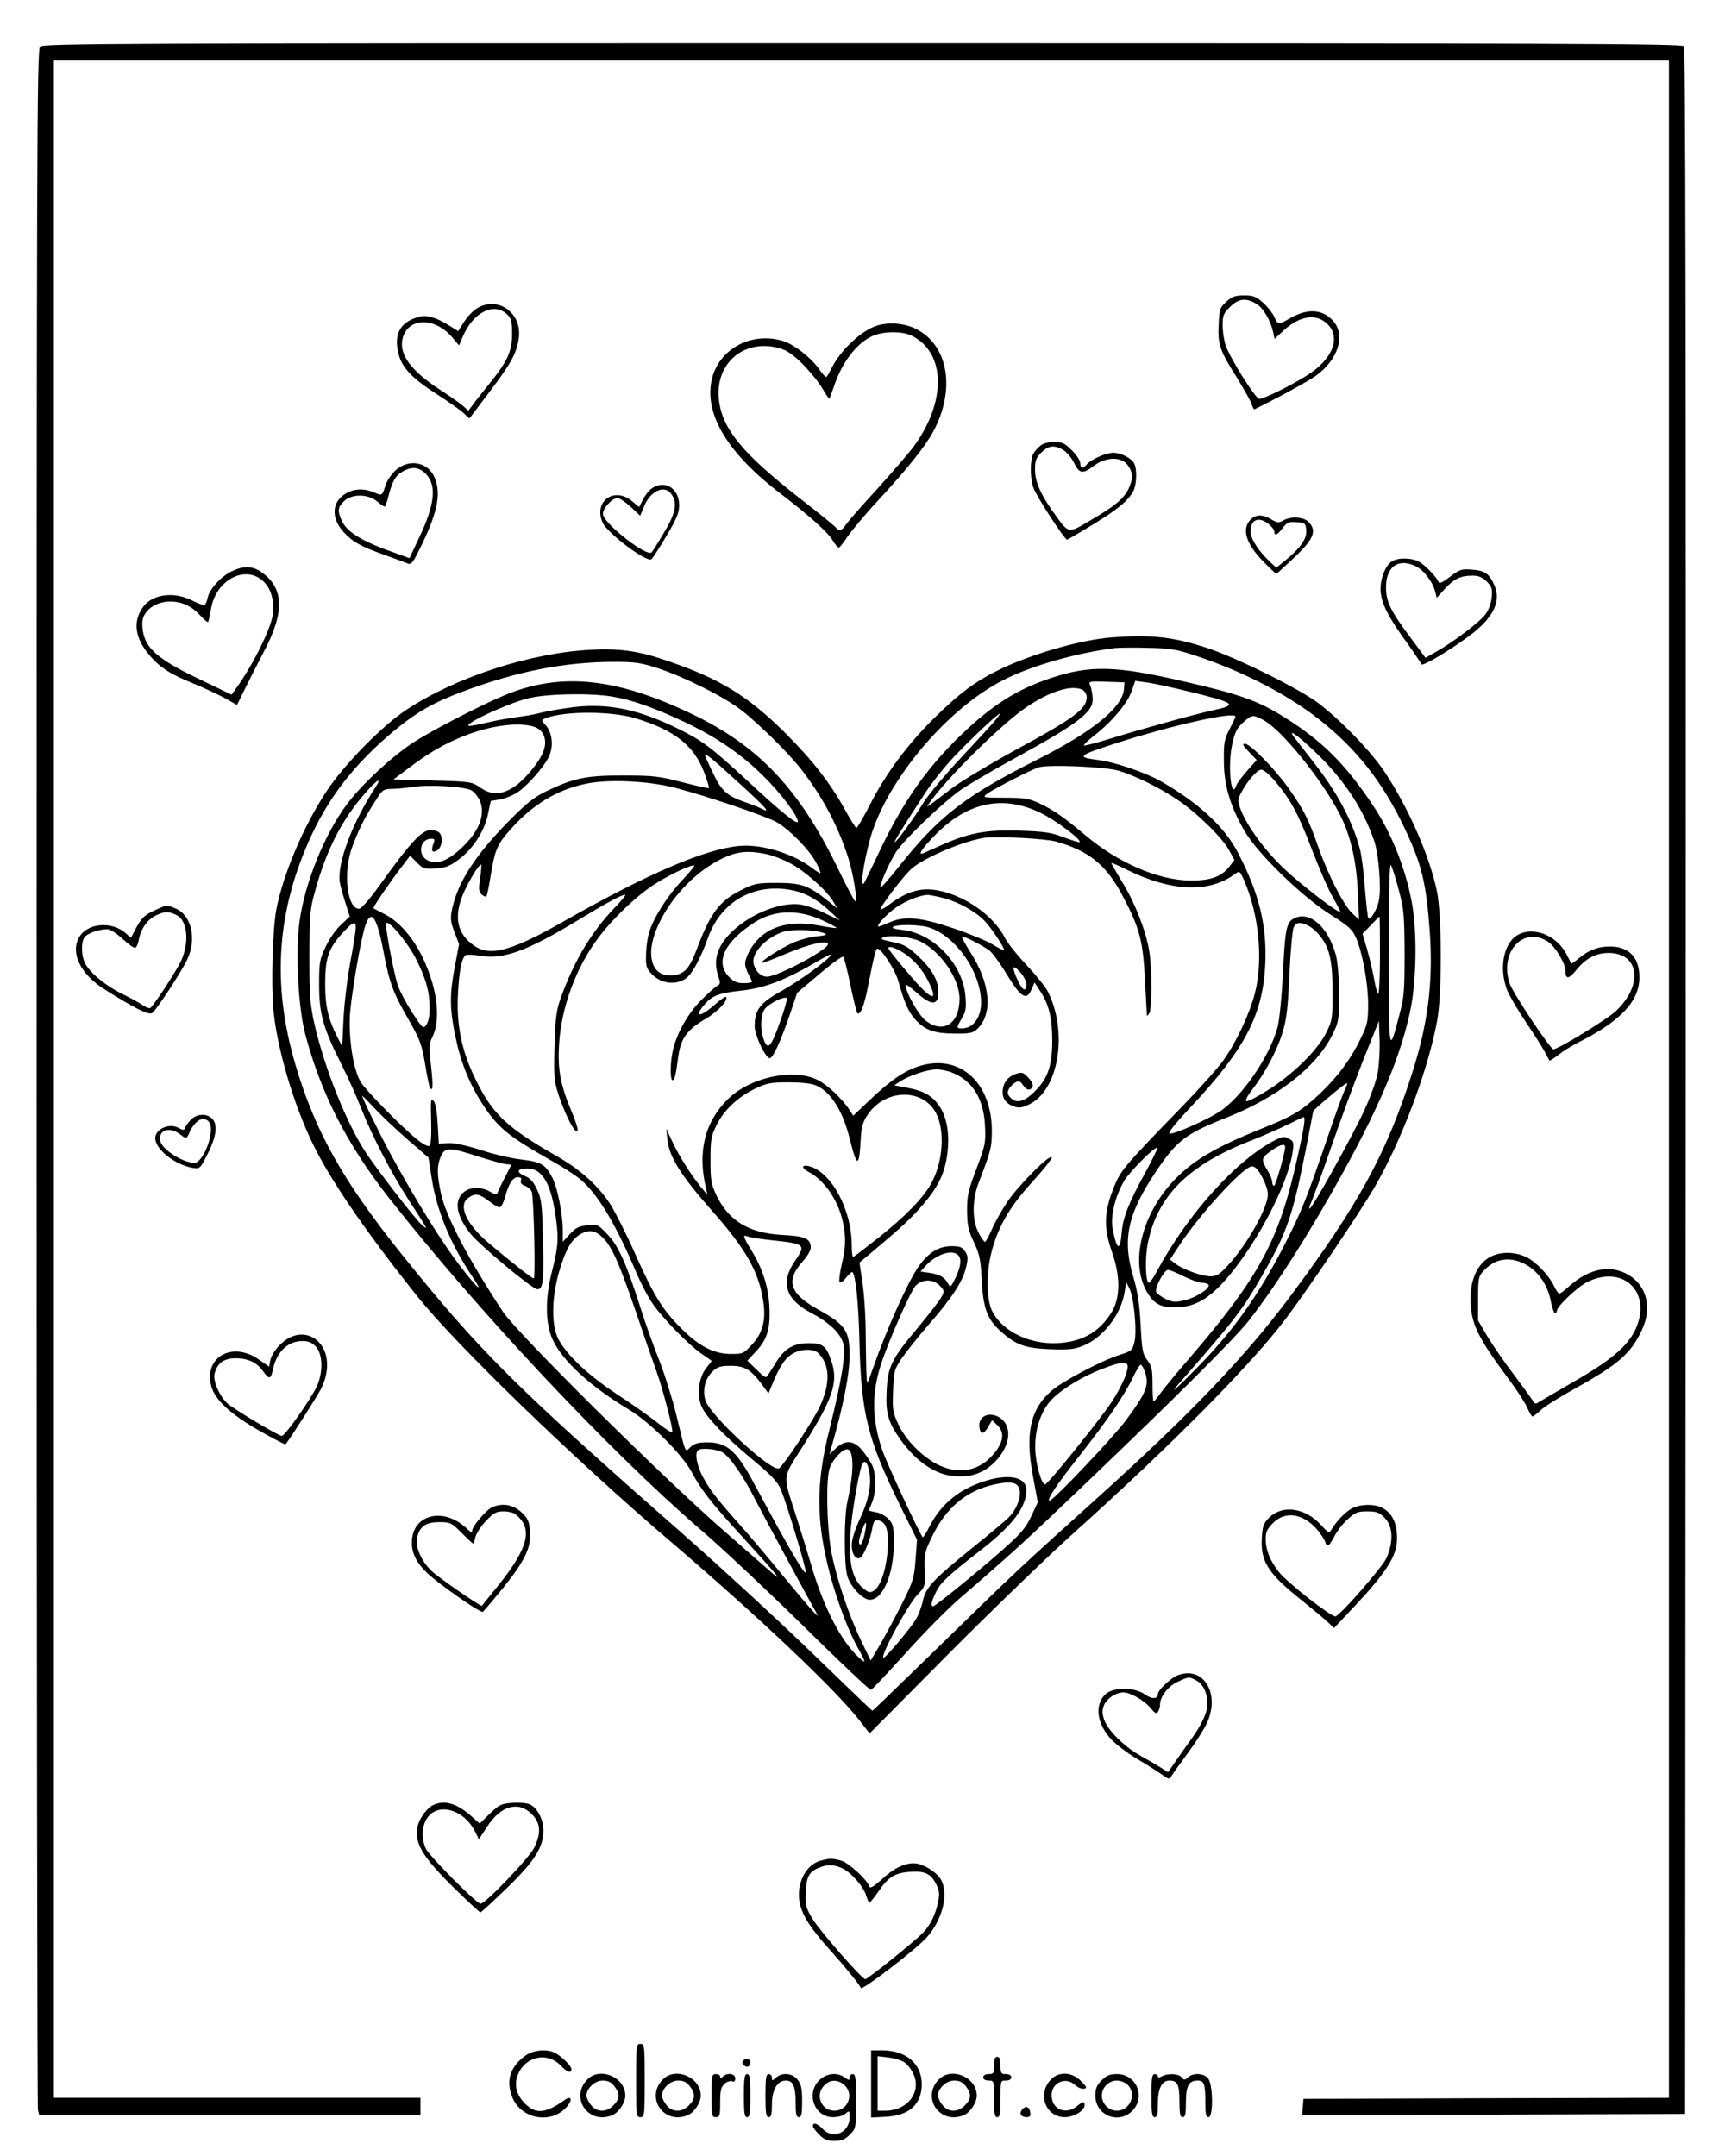 <?xml version="1.0" standalone="no"?>
<!DOCTYPE svg PUBLIC "-//W3C//DTD SVG 20010904//EN"
 "http://www.w3.org/TR/2001/REC-SVG-20010904/DTD/svg10.dtd">
<svg version="1.0" xmlns="http://www.w3.org/2000/svg"
 width="800pt" height="1000pt" viewBox="0 0 800 1000"
 preserveAspectRatio="xMidYMid meet">

<g transform="translate(0,1000) scale(0.1,-0.1)"
fill="#000000" stroke="none">
<path d="M186 9784 c-15 -14 -16 -462 -16 -4782 0 -2622 3 -4777 6 -4789 l6
-23 884 0 884 0 0 40 0 40 -850 0 -850 0 0 4725 0 4725 3745 0 3745 0 0 -4725
0 -4725 -847 -2 -848 -3 -3 -38 -3 -37 888 2 888 3 3 4789 c1 3532 -1 4792 -9
4802 -10 12 -628 14 -3810 14 -3439 0 -3799 -1 -3813 -16z"/>
<path d="M5688 8601 c-30 -27 -33 -34 -36 -104 -5 -95 4 -121 84 -248 35 -57
67 -114 70 -127 4 -13 9 -22 13 -20 106 52 247 129 285 156 101 74 137 184 81
251 -49 57 -119 63 -202 15 -53 -31 -58 -30 -73 6 -7 16 -30 46 -51 65 -34 30
-46 35 -89 35 -41 0 -56 -5 -82 -29z m140 -11 c32 -20 65 -77 77 -133 l6 -29
43 40 c72 66 147 79 198 33 70 -62 31 -166 -90 -242 -76 -48 -200 -109 -222
-109 -17 0 -133 185 -155 246 -8 22 -14 63 -15 93 0 47 4 57 34 87 40 40 75
44 124 14z"/>
<path d="M2212 8570 c-18 -11 -45 -39 -60 -63 l-27 -43 -45 28 c-57 36 -103
49 -139 38 -89 -25 -118 -84 -90 -181 18 -59 65 -107 174 -177 55 -35 112 -75
126 -89 l26 -24 93 123 c100 132 127 181 136 250 16 117 -97 197 -194 138z
m143 -31 c16 -16 20 -33 20 -87 0 -81 -21 -127 -104 -230 -31 -38 -66 -82 -77
-98 l-22 -29 -23 21 c-13 12 -63 47 -111 78 -133 87 -188 163 -171 235 23 98
147 102 228 9 l34 -40 16 38 c49 117 148 166 210 103z"/>
<path d="M4068 8490 c-71 -21 -171 -115 -211 -197 -12 -24 -23 -43 -26 -42 -4
0 -20 19 -36 42 -38 52 -115 111 -165 126 -149 44 -300 -40 -330 -184 -33
-160 77 -340 323 -527 128 -98 218 -178 239 -215 11 -18 23 -33 28 -33 4 0 23
24 42 53 20 28 81 102 137 162 136 147 223 255 260 325 104 195 69 400 -82
475 -53 26 -123 32 -179 15z m158 -46 c162 -77 165 -311 7 -521 -21 -28 -95
-113 -163 -189 -69 -75 -134 -149 -145 -165 -22 -32 -33 -35 -49 -15 -6 7 -83
70 -171 138 -258 202 -352 315 -370 446 -23 166 103 286 264 251 41 -9 64 -22
112 -66 32 -31 76 -82 96 -114 20 -33 37 -59 39 -59 1 0 10 24 20 53 37 114
105 204 179 238 50 23 136 24 181 3z"/>
<path d="M4824 7932 c-12 -9 -27 -27 -33 -39 -14 -28 -14 -111 1 -154 13 -39
147 -245 157 -242 4 1 56 31 116 68 116 70 167 112 191 157 16 32 18 101 4
129 -14 25 -62 49 -97 49 -34 0 -103 -31 -122 -53 -18 -23 -31 -21 -31 4 0 12
-17 39 -39 60 -33 34 -45 39 -82 39 -27 0 -53 -7 -65 -18z m107 -19 c16 -10
39 -37 50 -60 25 -51 40 -53 93 -13 54 41 125 43 155 4 25 -32 27 -64 6 -109
-23 -48 -63 -81 -172 -145 -113 -67 -104 -69 -179 36 -59 83 -84 140 -84 197
0 40 5 53 29 78 34 33 60 36 102 12z"/>
<path d="M1836 7820 c-19 -17 -40 -48 -47 -68 -17 -53 -16 -52 -54 -36 -48 20
-94 18 -133 -6 -63 -38 -67 -111 -11 -175 42 -47 80 -69 190 -108 52 -19 102
-37 111 -41 14 -6 24 6 51 61 85 170 105 261 73 337 -30 73 -118 90 -180 36z
m137 -16 c54 -54 45 -144 -33 -306 l-41 -87 -52 19 c-163 56 -235 99 -261 153
-22 47 -20 64 9 92 35 35 111 35 153 0 17 -14 32 -25 36 -25 3 0 10 19 16 43
19 74 33 99 64 118 43 26 78 24 109 -7z"/>
<path d="M3022 7734 c-12 -8 -30 -31 -40 -51 l-18 -35 -32 27 c-84 71 -183 -2
-136 -101 23 -49 202 -183 225 -168 5 3 36 51 69 107 48 80 60 110 60 143 0
79 -67 121 -128 78z m92 -26 c29 -41 20 -88 -35 -179 -27 -46 -53 -87 -57 -91
-22 -22 -213 126 -225 174 -7 24 41 78 67 78 9 0 36 -18 61 -41 l44 -41 17 41
c29 74 96 105 128 59z"/>
<path d="M5800 7590 c-46 -46 -19 -121 78 -214 l41 -39 63 58 c110 101 128
140 88 183 -24 25 -81 29 -119 8 -21 -12 -28 -11 -55 5 -40 24 -71 24 -96 -1z
m84 -21 c14 -11 26 -27 26 -35 0 -22 14 -16 39 17 20 26 27 30 64 27 39 -3 42
-5 45 -36 4 -39 -25 -82 -93 -138 l-46 -37 -31 29 c-53 50 -88 105 -88 139 0
56 37 71 84 34z"/>
<path d="M6453 7395 c-33 -23 -57 -96 -49 -149 9 -57 38 -113 120 -226 35 -49
66 -95 68 -101 4 -13 155 78 242 147 94 75 128 149 97 218 -24 55 -43 69 -104
74 -49 4 -57 1 -102 -33 -32 -25 -50 -34 -53 -25 -8 22 -64 81 -93 96 -36 18
-99 18 -126 -1z m112 -21 c37 -17 80 -73 91 -118 l7 -29 38 42 c43 47 73 61
128 61 28 0 45 -7 66 -27 23 -24 27 -34 23 -74 -3 -29 -14 -59 -31 -81 -28
-36 -151 -129 -230 -173 l-46 -26 -69 93 c-91 121 -114 167 -114 232 -1 97 56
139 137 100z"/>
<path d="M1072 7349 c-49 -25 -101 -82 -109 -122 -3 -15 -9 -30 -14 -33 -5 -2
-31 7 -58 21 -85 43 -186 29 -228 -31 -46 -64 -38 -138 22 -213 50 -63 100
-96 211 -141 54 -22 121 -54 151 -70 l52 -30 36 73 c19 39 59 117 88 173 99
186 95 298 -13 372 -41 28 -83 28 -138 1z m150 -46 c36 -34 51 -91 43 -154 -9
-67 -95 -239 -171 -343 l-20 -28 -156 75 c-204 98 -258 151 -258 257 0 55 59
100 130 100 54 0 100 -22 141 -67 18 -20 34 -32 35 -27 2 5 8 35 14 67 26 131
161 198 242 120z"/>
<path d="M5150 7043 c-140 -11 -371 -78 -515 -149 -113 -55 -185 -109 -304
-226 -123 -122 -224 -258 -294 -396 -32 -62 -61 -112 -65 -112 -4 0 -27 37
-52 82 -69 126 -152 232 -279 359 -175 174 -307 254 -561 339 -120 41 -215 54
-343 46 -281 -15 -623 -127 -852 -278 -112 -74 -285 -250 -368 -374 -109 -164
-205 -391 -236 -555 -17 -95 -24 -346 -13 -464 18 -181 93 -436 183 -621 81
-167 238 -396 478 -699 179 -226 727 -757 1181 -1145 405 -346 762 -684 874
-827 l49 -63 366 369 c201 202 463 455 581 561 451 405 827 785 985 996 110
147 335 480 409 606 126 216 251 549 292 779 22 126 21 486 -2 595 -33 161
-131 386 -242 553 -62 94 -202 239 -307 319 -88 67 -377 210 -515 256 -157 52
-262 64 -450 49z m400 -86 c213 -71 417 -176 563 -290 177 -138 300 -295 402
-510 79 -168 100 -253 116 -482 16 -233 -9 -430 -86 -665 -117 -364 -247 -601
-559 -1020 -212 -284 -464 -548 -906 -946 -358 -323 -360 -324 -713 -669 -175
-170 -319 -310 -321 -310 -2 0 -131 124 -287 275 -156 151 -428 401 -604 556
-769 676 -929 835 -1290 1284 -273 340 -403 571 -494 879 -112 377 -88 720 75
1070 86 183 204 333 380 480 106 88 184 133 324 185 251 93 471 136 698 136
100 0 125 -4 205 -30 125 -42 301 -130 380 -190 83 -63 228 -206 288 -285 97
-126 168 -262 213 -404 24 -76 44 -201 32 -201 -4 0 -41 71 -83 158 -177 363
-364 560 -667 707 -356 172 -616 199 -877 90 -120 -51 -344 -167 -427 -222
-99 -66 -234 -191 -302 -282 -105 -140 -196 -365 -221 -546 -19 -143 -6 -396
26 -519 72 -275 194 -514 388 -761 414 -527 1024 -1176 1444 -1538 94 -80 308
-281 477 -447 168 -166 310 -300 315 -298 6 1 78 79 162 171 83 93 197 208
252 255 234 202 297 259 592 541 413 395 680 661 747 746 132 169 305 443 466
741 155 288 242 502 283 699 29 140 32 373 5 508 -30 156 -95 317 -179 442
-127 191 -237 300 -410 408 -120 76 -207 107 -465 166 -319 74 -437 77 -621
15 -156 -52 -271 -125 -415 -264 -160 -153 -274 -318 -382 -549 -35 -73 -65
-136 -68 -139 -21 -20 9 152 42 248 91 262 356 568 602 694 129 67 338 127
520 150 19 2 89 3 155 1 107 -2 133 -7 225 -38z m-337 -151 c-6 -87 -145 -200
-408 -332 -331 -167 -451 -260 -639 -497 -43 -54 -80 -96 -83 -94 -7 8 44 123
75 169 39 57 213 224 293 281 35 25 151 93 257 151 306 168 368 217 359 285
-2 20 -7 44 -12 54 -7 16 -1 18 76 15 l84 -3 -2 -29z m295 -12 c225 -55 236
-63 115 -89 -87 -19 -336 -88 -487 -135 -55 -17 -104 -29 -108 -28 -5 2 14 20
41 42 82 62 158 151 178 207 l18 51 50 -7 c28 -3 114 -22 193 -41z m-487 6
c10 -6 19 -21 19 -33 0 -55 -56 -97 -340 -251 -118 -65 -248 -143 -288 -174
-41 -31 -83 -64 -95 -72 -21 -15 -21 -15 -5 8 78 112 333 364 448 442 109 74
212 106 261 80z m-2181 -31 c88 -14 192 -51 329 -115 153 -72 268 -151 372
-254 80 -79 159 -184 159 -210 0 -19 -76 42 -233 188 -171 158 -209 186 -320
241 -183 90 -321 119 -481 102 -55 -7 -122 -18 -150 -25 -28 -8 -78 -17 -111
-21 -33 -4 -98 -15 -144 -26 -46 -11 -86 -18 -88 -15 -13 13 174 100 272 126
81 22 289 27 395 9z m109 -101 c179 -55 267 -124 315 -246 15 -40 26 -75 24
-77 -2 -3 -58 10 -124 27 -107 28 -134 31 -269 31 -171 1 -232 -11 -355 -70
-60 -28 -94 -55 -171 -132 -161 -162 -245 -290 -272 -416 -9 -46 -8 -59 11
-109 l21 -55 -19 -101 c-25 -128 -25 -197 1 -323 25 -123 65 -223 128 -320 72
-110 119 -147 321 -262 47 -26 104 -63 128 -82 82 -67 167 -208 264 -438 19
-44 50 -105 71 -136 45 -68 168 -195 232 -239 l46 -32 -27 -35 c-32 -42 -42
-113 -24 -167 16 -49 100 -139 238 -254 89 -74 118 -104 133 -140 27 -63 120
-373 116 -385 -5 -15 -82 118 -237 407 -84 158 -128 196 -221 196 -40 0 -58
-5 -76 -21 -27 -26 -21 -39 -66 147 -19 77 -55 192 -80 255 -25 63 -62 166
-82 229 -70 220 -106 300 -157 354 -46 48 -48 49 -95 43 -38 -4 -54 -12 -80
-41 l-33 -36 0 54 c0 73 -24 196 -48 243 -32 62 -52 74 -144 85 -46 5 -132 25
-191 45 -71 22 -123 33 -150 31 l-42 -3 -5 92 c-3 53 -10 97 -18 105 -15 15
-15 13 -12 -108 1 -60 -2 -94 -9 -99 -7 -4 -33 10 -59 32 -69 56 -228 218
-257 261 -35 53 -59 201 -52 317 7 95 51 355 72 414 27 78 54 37 85 -130 27
-141 43 -183 117 -312 52 -91 59 -112 75 -205 9 -58 20 -107 23 -110 13 -14
14 12 4 105 -10 86 -9 103 5 130 42 82 25 228 -43 370 -46 96 -111 170 -179
204 -26 13 -49 25 -50 26 -5 2 71 114 126 186 l44 58 31 -31 c29 -30 35 -32
88 -28 48 3 66 11 111 45 64 49 117 132 132 211 l12 57 43 7 c25 4 62 20 84
35 45 31 117 113 141 160 26 52 18 119 -19 156 -15 16 -15 18 9 27 88 33 305
32 415 -2z m1660 -17 c-19 -22 -91 -100 -160 -174 -69 -74 -143 -163 -165
-198 -44 -73 -134 -196 -134 -184 0 8 38 70 146 235 24 36 73 99 111 141 68
75 219 219 230 219 3 0 -10 -18 -28 -39z m1121 25 c0 -2 -12 -28 -27 -57 -25
-48 -28 -63 -27 -149 0 -112 30 -211 96 -325 60 -103 263 -301 395 -385 89
-56 105 -71 122 -110 30 -70 55 -206 56 -305 0 -81 -3 -97 -33 -159 -45 -95
-107 -179 -190 -258 -86 -81 -128 -106 -274 -164 -201 -81 -304 -140 -389
-224 -155 -153 -218 -376 -147 -519 34 -66 66 -86 141 -85 99 1 174 51 275
182 134 174 250 410 268 545 5 38 3 44 -19 56 -21 11 -29 10 -63 -7 -179 -91
-405 -342 -549 -609 -15 -29 -32 -53 -36 -53 -17 0 -20 117 -5 187 45 217 188
359 471 470 61 24 139 58 175 76 36 17 68 33 73 35 14 7 7 -42 -29 -200 -83
-372 -174 -541 -499 -919 -59 -68 -119 -141 -133 -161 -15 -21 -29 -38 -32
-38 -3 0 -5 36 -5 79 0 68 -3 84 -24 112 -22 29 -25 47 -31 163 -5 98 -14 154
-33 220 -54 178 -28 296 106 495 94 140 137 173 322 246 239 94 418 234 494
385 30 61 31 68 31 189 0 76 -6 147 -14 179 -36 134 -124 211 -197 171 -33
-17 -40 -54 -49 -254 -6 -109 -16 -215 -25 -249 -36 -136 -167 -327 -272 -394
-63 -40 -209 -104 -229 -100 -9 2 26 47 99 124 251 268 334 428 345 662 8 179
-28 326 -125 514 -63 123 -186 236 -364 337 -72 40 -212 87 -286 96 -104 13
-96 20 87 79 259 83 550 148 550 122z m128 -15 c85 -44 274 -278 357 -441 49
-96 76 -215 82 -355 l6 -130 -32 29 c-40 39 -112 178 -157 307 -44 126 -67
172 -135 269 -64 91 -180 210 -205 210 -14 0 -10 -8 18 -37 l36 -38 -44 -50
c-24 -27 -47 -58 -50 -67 -24 -75 -41 88 -20 187 12 57 21 76 50 103 42 38 45
38 94 13z m-3373 -35 c39 -17 54 -62 35 -111 -19 -51 -89 -135 -138 -166 -59
-37 -103 -38 -156 -1 -38 26 -43 27 -220 32 l-181 5 75 56 c88 67 163 110 251
145 128 51 267 68 334 40z m3641 -140 c119 -120 200 -247 248 -389 19 -58 32
-206 22 -268 -7 -43 -39 -99 -50 -88 -3 3 -10 66 -16 140 -5 74 -16 157 -24
184 -36 133 -106 262 -218 405 -40 51 -80 102 -88 113 -34 47 37 -8 126 -97z
m-2702 -115 c129 -117 156 -148 106 -121 -12 6 -46 20 -76 30 -83 29 -109 52
-148 136 -20 41 -36 77 -36 80 0 13 26 -8 154 -125z m1765 54 c76 -23 184 -76
268 -132 90 -59 213 -179 244 -238 l24 -44 -21 -27 c-37 -50 -89 -69 -184 -68
-147 1 -334 82 -484 208 -101 85 -151 120 -218 151 -45 21 -68 25 -158 25
-103 0 -105 1 -81 19 28 21 199 109 238 122 44 14 310 3 372 -16z m729 -54
c70 -84 103 -145 170 -321 33 -85 75 -182 95 -215 19 -33 34 -62 32 -64 -8 -8
-186 129 -263 203 -88 84 -168 194 -197 269 -16 42 -16 46 0 78 29 56 75 109
95 109 11 0 40 -25 68 -59z m-4177 -23 c-108 -165 -179 -356 -165 -441 3 -17
15 -60 26 -95 l20 -63 -40 -38 c-23 -20 -55 -66 -71 -101 -29 -61 -31 -73 -31
-178 0 -134 18 -199 104 -370 30 -59 70 -149 90 -200 49 -126 142 -306 224
-432 89 -137 90 -139 57 -110 -32 29 -191 235 -255 329 -91 136 -195 395 -242
603 -20 90 -23 129 -23 313 1 196 2 216 27 305 53 191 124 329 234 454 54 62
78 74 45 24z m1394 -3 c152 -40 419 -131 468 -159 61 -36 148 -125 181 -185
15 -28 24 -51 20 -51 -4 0 -22 12 -41 26 -88 67 -236 111 -338 100 -160 -16
-424 -130 -810 -349 -242 -138 -341 -165 -415 -114 -83 56 -98 140 -47 252 29
62 68 125 78 125 3 0 1 -27 -4 -61 -8 -51 -7 -63 6 -77 9 -8 19 -13 22 -10 4
3 13 48 21 99 19 116 30 143 90 210 103 117 217 186 352 214 104 22 293 13
417 -20z m-947 -12 c13 -8 30 -30 38 -48 27 -65 -6 -146 -91 -223 -63 -58
-112 -74 -154 -51 -47 26 -32 99 19 99 17 0 18 -4 9 -26 -11 -32 -4 -42 19
-28 21 13 28 60 11 80 -6 8 -25 14 -42 14 -40 0 -93 -57 -221 -235 -60 -84
-99 -130 -111 -130 -56 0 -75 172 -31 288 30 80 58 137 105 209 35 56 37 58
81 59 25 0 68 5 95 9 73 12 245 2 273 -17z m2637 -103 c71 -34 193 -126 182
-136 -2 -2 -35 8 -73 22 -58 23 -89 27 -199 31 -154 6 -236 -9 -358 -62 -45
-20 -88 -39 -94 -42 -30 -13 -8 21 57 87 148 150 312 184 485 100z m71 -133
c155 -43 237 -110 313 -257 77 -146 92 -205 101 -385 5 -88 9 -162 9 -165 1
-3 6 2 11 10 13 20 13 208 0 288 -15 93 -65 222 -125 320 -29 48 -52 88 -51
89 2 2 34 -12 72 -31 207 -102 381 -109 501 -20 22 16 23 15 44 -32 68 -158
88 -366 49 -520 -25 -97 -85 -226 -147 -313 -26 -36 -115 -136 -198 -221 -270
-278 -279 -289 -314 -379 -41 -106 -42 -180 -4 -288 39 -110 39 -209 1 -275
-59 -100 -148 -148 -274 -148 -126 0 -244 64 -285 154 -23 51 -25 165 -4 255
29 123 84 220 190 336 53 58 95 111 93 117 -7 19 -155 -130 -206 -206 -26 -39
-59 -97 -72 -128 -14 -32 -28 -58 -32 -58 -4 0 -18 19 -30 43 -30 58 -30 151
1 232 56 145 60 161 61 236 1 225 -145 360 -331 306 -71 -21 -136 -65 -233
-157 l-79 -75 -16 25 c-34 53 -105 120 -149 141 -114 56 -316 12 -418 -91
-107 -106 -140 -246 -99 -415 8 -30 7 -30 -25 10 -46 57 -99 140 -132 210
l-28 60 5 -48 c8 -83 61 -167 209 -335 154 -174 214 -279 235 -413 15 -89 -1
-151 -51 -205 -39 -42 -43 -44 -97 -44 -80 0 -148 35 -231 118 -89 89 -127
151 -215 348 -40 90 -92 193 -115 229 -55 85 -137 159 -245 221 -236 135 -301
196 -381 361 -63 127 -88 252 -80 393 5 107 18 169 36 180 5 3 36 2 67 -3 109
-18 216 21 457 167 130 79 199 116 215 116 6 0 -17 -28 -50 -62 -106 -111
-184 -240 -247 -413 -22 -61 -26 -91 -30 -227 -4 -143 -2 -163 18 -225 25 -76
64 -158 80 -168 17 -11 11 17 -25 104 -47 114 -59 183 -52 299 10 170 80 359
184 495 73 96 183 199 267 251 73 46 176 92 176 80 0 -4 -27 -35 -59 -70 -69
-73 -135 -179 -152 -244 -7 -25 -13 -71 -13 -102 -1 -52 2 -61 30 -89 41 -41
104 -49 151 -20 31 19 71 92 107 193 54 149 181 235 336 226 89 -6 152 -34
226 -102 l49 -45 -69 33 c-37 19 -89 37 -115 41 -87 11 -216 -37 -304 -115
-79 -70 -103 -140 -75 -220 10 -30 9 -35 -8 -44 -10 -6 -44 -36 -74 -67 -59
-59 -112 -153 -129 -229 -13 -56 -14 -140 -2 -140 10 0 15 22 26 105 12 90 40
128 130 181 56 33 105 87 92 100 -3 3 -22 -10 -44 -29 -76 -68 -111 -70 -52
-2 33 37 65 49 164 60 114 12 209 49 375 147 37 21 50 26 40 13 -23 -28 -147
-117 -220 -158 -106 -59 -130 -90 -130 -167 0 -40 46 -140 68 -148 15 -5 51
74 97 208 l32 95 103 87 c57 49 107 85 111 80 4 -4 19 -63 33 -131 14 -69 29
-127 32 -130 13 -13 32 34 48 117 31 157 38 182 45 182 19 0 83 -99 97 -150
28 -100 46 -143 81 -181 43 -47 87 -63 184 -63 63 -1 81 3 99 19 77 70 64 215
-32 362 -22 35 -39 66 -36 68 5 6 90 -37 127 -64 13 -10 50 -60 81 -112 66
-107 91 -122 114 -68 l14 32 26 -40 c40 -60 56 -125 56 -228 0 -114 -19 -173
-74 -230 -51 -54 -90 -66 -118 -38 -16 17 -18 24 -9 42 6 11 20 25 31 31 16 8
22 6 35 -14 10 -14 22 -23 31 -19 21 8 17 31 -10 58 -22 22 -28 23 -55 14 -39
-14 -61 -44 -61 -85 0 -35 22 -59 62 -69 20 -5 39 0 73 19 129 76 166 337 74
518 -11 21 -55 76 -98 122 -44 46 -89 103 -101 127 -52 102 -184 195 -310 219
-79 15 -144 -4 -228 -67 -18 -14 -35 -23 -38 -21 -7 7 110 161 145 190 61 52
239 127 336 142 55 8 279 -3 331 -17z m-1344 -58 c29 -6 80 -25 113 -43 67
-35 170 -127 199 -177 l20 -33 -45 36 c-87 70 -123 83 -234 83 -93 0 -105 -2
-167 -33 -101 -50 -145 -108 -208 -279 -35 -92 -61 -117 -124 -117 -83 -1
-111 93 -62 213 60 148 197 288 335 342 54 21 100 23 173 8z m2935 -167 c24
-88 26 -115 27 -292 0 -173 -2 -205 -23 -283 -50 -193 -50 -192 -50 278 0 301
3 425 10 412 6 -10 22 -61 36 -115z m-2112 -37 c71 -19 149 -62 192 -107 33
-35 95 -129 89 -135 -2 -2 -25 10 -52 26 -27 17 -110 51 -184 76 -155 52 -226
58 -299 25 -24 -11 -46 -19 -48 -17 -7 8 41 59 84 89 43 29 109 56 143 57 9 1
42 -6 75 -14z m-560 -104 c37 -17 66 -33 64 -35 -2 -2 -38 3 -79 11 -161 31
-279 -17 -332 -134 -19 -44 -18 -52 20 -125 2 -5 -15 -8 -38 -8 -34 0 -47 6
-71 31 -64 68 -17 164 124 253 90 56 201 59 312 7z m2585 -161 c0 -99 -4 -180
-8 -180 -4 0 -13 32 -20 72 -7 40 -22 102 -33 139 l-20 68 38 39 c21 22 39 41
41 41 1 1 2 -80 2 -179z m-4467 -25 c38 -77 54 -130 58 -185 4 -62 -1 -96 -15
-115 -13 -18 -17 -14 -64 58 -27 42 -57 98 -66 124 -18 51 -56 252 -56 287 1
34 103 -86 143 -169z m-283 152 c0 -13 -11 -86 -26 -163 -14 -76 -28 -195 -31
-263 l-6 -124 -20 38 c-45 88 -59 147 -59 252 0 119 16 166 82 237 48 52 60
56 60 23z m4420 8 c16 -8 41 -31 55 -50 42 -55 55 -114 55 -257 0 -124 -1
-131 -31 -191 -41 -81 -158 -195 -272 -265 -47 -30 -91 -52 -97 -50 -6 2 5 25
26 52 62 81 113 177 140 260 21 67 26 110 34 277 5 109 14 207 20 219 13 24
31 25 70 5z m-1768 -5 c126 -35 248 -207 248 -350 0 -70 -37 -120 -89 -120
-26 0 -26 4 0 47 17 28 21 46 17 96 -9 152 -147 299 -294 314 -35 4 -51 9 -42
14 18 12 116 11 160 -1z m-481 -28 c18 -7 12 -10 -34 -15 -31 -3 -82 -17 -112
-31 -59 -27 -149 -85 -142 -92 2 -2 51 16 109 41 108 46 198 67 198 46 0 -26
-233 -151 -283 -151 -28 0 -53 24 -62 60 -11 47 51 116 131 146 40 15 149 13
195 -4z m444 -37 c97 -46 185 -174 185 -268 0 -115 -75 -164 -157 -101 -32 24
-93 132 -93 165 0 6 23 -10 51 -35 71 -64 104 -61 101 10 -2 51 -35 105 -97
162 -47 43 -65 53 -117 63 -48 10 -57 14 -42 21 31 13 126 3 169 -17z m-65
-61 c38 -26 79 -73 102 -119 57 -111 18 -98 -91 32 -50 58 -91 110 -91 115 0
14 40 0 80 -28z m560 -139 c0 -38 -19 -30 -40 18 -29 62 -25 78 10 39 17 -18
30 -43 30 -57z m-1140 -168 c-45 -127 -59 -142 -79 -86 -16 46 -13 111 5 138
20 27 97 65 103 50 2 -6 -11 -52 -29 -102z m2771 -235 c-6 -40 -31 -109 -63
-181 -58 -125 -247 -465 -255 -457 -2 2 0 14 6 25 6 11 48 125 92 253 44 128
113 314 152 413 l72 180 3 -85 c2 -46 -2 -113 -7 -148z m-1973 -8 c93 -38 144
-121 150 -244 4 -81 2 -90 -39 -200 -39 -102 -44 -124 -44 -195 1 -68 5 -90
31 -145 27 -57 32 -81 37 -178 7 -130 25 -180 87 -236 71 -64 113 -79 228 -84
82 -3 113 -1 150 14 96 36 182 147 198 253 l7 44 14 -27 c22 -42 37 -203 24
-252 -10 -38 -14 -41 -68 -58 -83 -26 -267 -123 -318 -168 -97 -85 -121 -197
-85 -392 l23 -124 -30 -64 c-23 -50 -48 -80 -109 -135 -100 -91 -335 -283
-346 -283 -13 0 -9 21 13 66 21 44 60 80 210 196 145 113 209 197 209 277 0
58 -74 76 -181 45 -125 -37 -211 -105 -266 -210 -15 -30 -30 -54 -33 -54 -9 1
-167 342 -189 406 -46 138 -49 252 -9 384 30 100 139 348 164 376 31 32 82 33
113 0 21 -22 22 -26 7 -52 -8 -16 -58 -80 -110 -143 -121 -144 -139 -180 -144
-292 -5 -104 6 -143 63 -225 73 -102 159 -162 249 -171 70 -7 129 11 178 55
79 71 98 167 41 212 -48 37 -107 15 -101 -38 4 -37 20 -37 41 0 l18 31 26 -25
c33 -33 27 -77 -18 -131 -66 -80 -162 -99 -260 -50 -72 36 -149 114 -183 187
-25 54 -28 67 -24 155 3 92 5 98 40 151 21 30 76 100 124 155 109 124 158 200
174 265 10 43 10 54 -4 75 -14 21 -24 25 -64 25 -59 0 -108 -31 -153 -96 -51
-75 -144 -282 -210 -469 -27 -78 -28 -79 -30 -40 -2 22 -3 108 -4 190 0 83 -7
192 -15 244 l-14 95 48 40 c150 126 196 169 246 228 69 81 98 140 111 220 15
92 4 177 -31 232 -34 53 -73 76 -154 91 l-59 11 28 18 c42 28 125 55 168 56
21 0 54 -7 75 -16z m-635 -58 c69 -28 126 -118 158 -249 34 -136 44 -135 51 4
3 52 10 76 31 107 79 120 252 127 316 13 46 -84 35 -235 -24 -337 -39 -66
-117 -146 -240 -244 -62 -49 -115 -90 -119 -90 -3 0 -6 25 -6 55 0 158 -88
328 -188 363 -42 14 -51 -3 -13 -23 73 -37 139 -133 160 -233 15 -73 14 -115
-6 -199 -9 -40 -13 -76 -9 -80 4 -5 18 5 31 22 13 16 26 27 28 25 16 -17 29
-145 33 -330 8 -326 38 -446 186 -748 l81 -164 -7 -91 c-6 -85 -11 -101 -61
-202 -30 -60 -76 -145 -101 -189 l-46 -78 -45 93 c-60 125 -118 302 -139 419
-20 117 -24 331 -6 381 15 43 65 94 85 86 28 -11 27 -111 -3 -242 -16 -67 -16
-289 -1 -343 14 -51 72 -112 105 -112 60 0 110 116 111 257 0 83 -2 94 -24
117 -13 14 -39 29 -58 32 -18 3 -33 7 -33 9 0 1 7 19 15 38 19 47 19 130 0
171 -8 17 -29 48 -46 69 -39 47 -79 50 -122 10 l-30 -28 7 25 c59 208 86 343
86 437 0 110 -21 140 -140 206 -139 76 -159 136 -75 229 19 21 35 49 35 61 0
42 -27 54 -131 59 -156 8 -251 66 -308 187 -23 49 -26 69 -26 161 0 94 3 111
28 161 34 70 99 131 180 170 55 26 73 29 155 29 55 0 106 -5 125 -14z m2452
-25 c-8 -17 -44 -116 -79 -219 -96 -282 -120 -341 -196 -490 -116 -228 -235
-398 -395 -562 -115 -118 -155 -152 -84 -72 244 278 284 330 376 492 112 194
138 272 198 573 19 98 35 180 35 182 0 7 153 136 157 131 2 -2 -3 -18 -12 -35z
m-4344 -227 l96 -83 13 -83 c23 -159 88 -317 193 -473 54 -80 20 -50 -57 50
-86 111 -211 313 -324 521 -54 100 -132 260 -132 271 0 2 26 -24 58 -58 31
-34 100 -99 153 -145z m4069 -34 c0 -27 -44 -180 -51 -180 -5 0 -9 8 -9 18 0
9 -8 31 -18 47 -35 58 -34 63 10 95 42 31 68 38 68 20z m-642 -107 c-83 -150
-110 -219 -116 -290 -7 -90 -23 -83 -42 19 -11 56 12 150 53 220 26 44 145
163 154 154 3 -2 -20 -49 -49 -103z m-3097 62 c60 -19 118 -35 129 -35 11 0
20 -2 20 -4 0 -2 -13 -28 -29 -58 -15 -30 -31 -61 -33 -69 -4 -12 -10 -11 -36
4 -44 25 -98 22 -127 -8 -40 -39 -26 -108 36 -186 43 -55 289 -259 311 -259
27 0 31 36 26 234 -4 165 -7 187 -28 230 -16 35 -32 52 -57 62 -41 18 -35 34
13 34 72 0 113 -75 134 -244 11 -87 8 -123 -22 -241 -30 -119 -29 -235 5 -308
45 -99 174 -217 357 -327 96 -58 244 -206 288 -288 45 -84 87 -138 233 -298
174 -191 200 -223 124 -156 -33 29 -123 108 -200 175 -290 252 -965 922 -1032
1022 -161 244 -265 443 -288 550 -19 88 -19 127 -1 170 19 45 38 45 177 0z
m3632 -94 c15 -27 27 -63 27 -80 0 -63 -97 -236 -187 -332 -37 -40 -52 -49
-79 -49 -39 0 -129 32 -163 59 l-25 19 35 53 c93 146 305 379 345 379 15 0 29
-14 47 -49z m-3437 -16 c-4 -10 2 -19 18 -25 13 -4 27 -17 32 -27 9 -22 19
-403 9 -403 -7 0 -119 88 -209 165 -104 87 -143 175 -94 209 32 23 49 20 94
-14 21 -16 44 -30 51 -30 7 0 17 19 24 43 17 65 37 97 60 97 15 0 19 -5 15
-15z m381 -267 c43 -44 74 -116 154 -348 36 -107 78 -228 93 -269 31 -86 78
-269 74 -283 -2 -5 -31 13 -65 40 -33 27 -119 88 -190 134 -137 91 -235 183
-274 258 -33 65 -31 191 5 315 29 98 55 144 95 169 41 25 73 20 108 -16z m778
-10 c161 -17 164 -20 111 -98 -68 -99 -43 -178 77 -240 84 -45 134 -93 148
-142 12 -48 -7 -167 -63 -393 -65 -256 -64 -430 2 -680 34 -125 86 -264 130
-341 38 -68 38 -75 -1 -38 -81 76 -162 235 -218 429 -18 61 -50 164 -71 230
-61 191 -64 163 36 321 137 217 163 294 130 390 -24 72 -40 84 -105 84 -70 0
-111 -24 -149 -84 -15 -24 -32 -52 -39 -62 -10 -18 -14 -16 -54 23 l-43 42 42
45 c51 55 66 107 60 211 -6 91 -31 169 -82 254 -41 66 -43 76 -18 66 9 -4 58
-12 107 -17z m874 -77 c11 -21 3 -58 -24 -111 -16 -31 -18 -32 -28 -14 -16 30
-38 43 -85 50 l-43 6 23 26 c55 60 136 82 157 43z m1041 -91 c33 -16 71 -30
84 -30 14 0 27 -4 31 -9 9 -16 -58 -60 -111 -72 -44 -10 -56 -9 -88 6 -21 10
-40 25 -44 33 -7 20 37 102 55 102 7 0 40 -13 73 -30z m-1695 -356 c55 -55 57
-141 6 -250 -29 -62 -161 -263 -187 -284 -29 -25 -324 247 -343 316 -14 49 0
102 35 134 21 20 36 25 83 25 65 0 94 -18 145 -87 l30 -41 14 34 c35 87 60
125 91 146 40 27 102 30 126 7z m1435 -63 c0 -30 -35 -105 -78 -169 -66 -96
-293 -377 -305 -377 -18 0 -46 103 -46 171 -1 78 21 152 62 206 39 51 142 117
247 158 90 35 120 38 120 11z m79 -22 c22 -63 9 -96 -86 -225 -61 -82 -338
-374 -355 -374 -17 0 32 74 144 215 126 161 204 275 243 358 15 31 31 57 35
57 5 0 13 -14 19 -31z m-1957 -376 c34 -21 99 -115 153 -223 29 -57 252 -471
283 -524 20 -34 -35 27 -145 161 -70 86 -166 200 -213 252 -112 126 -142 166
-174 228 -25 50 -34 102 -19 116 13 13 86 7 115 -10z m675 -70 c18 -64 6 -140
-36 -231 -27 -58 -41 -103 -41 -129 0 -42 20 -70 40 -58 16 10 46 83 55 134 6
36 10 42 28 39 36 -5 49 -44 44 -133 -6 -91 -32 -171 -63 -192 -19 -12 -25
-11 -53 12 -47 40 -65 114 -58 240 4 84 33 261 53 328 8 25 23 21 31 -10z
m695 -87 c20 -30 1 -96 -40 -140 -15 -16 -90 -79 -167 -141 -187 -151 -221
-187 -235 -250 -6 -27 -20 -66 -32 -85 -23 -40 -139 -178 -150 -179 -22 -2
114 250 160 296 32 33 33 35 30 111 -2 71 0 83 33 152 65 136 161 217 292 245
63 14 96 11 109 -9z m-713 -225 c-6 -28 -15 -48 -20 -45 -10 6 -6 26 13 77 16
42 20 26 7 -32z"/>
<path d="M714 5776 c-42 -19 -57 -34 -80 -75 l-27 -51 -21 19 c-65 61 -185 51
-221 -20 -38 -72 10 -168 117 -236 144 -91 210 -124 225 -111 21 17 141 201
163 251 43 93 17 203 -55 233 -44 18 -41 18 -101 -10z m106 -21 c49 -25 59
-124 21 -209 -16 -38 -111 -185 -142 -220 -4 -5 -20 0 -36 11 -15 11 -59 35
-96 53 -76 37 -150 98 -172 141 -17 32 -20 92 -5 119 10 19 66 40 108 40 13 0
43 -19 72 -46 27 -25 53 -43 58 -40 6 3 13 20 16 38 9 49 39 92 77 111 42 21
62 21 99 2z"/>
<path d="M7033 5660 c-61 -40 -81 -153 -44 -251 11 -27 51 -96 89 -152 38 -56
77 -118 87 -137 10 -19 19 -37 21 -39 2 -2 20 10 41 26 21 17 63 43 93 58 196
99 282 190 283 300 1 94 -48 145 -138 145 -54 0 -98 -17 -143 -55 -18 -15 -34
-26 -35 -24 -1 2 -11 22 -22 43 -47 91 -160 133 -232 86z m145 -27 c33 -20 82
-102 82 -134 0 -44 15 -42 53 5 43 52 90 76 147 76 146 0 162 -154 29 -274
-42 -37 -252 -166 -284 -173 -13 -3 -189 261 -204 306 -48 145 63 267 177 194z"/>
<path d="M886 4807 c-13 -13 -25 -30 -28 -38 -4 -12 -8 -12 -31 0 -43 23 -107
-6 -107 -48 0 -52 92 -124 174 -138 33 -5 34 -4 70 67 41 82 47 137 18 163
-26 24 -69 21 -96 -6z m82 -9 c28 -28 -6 -149 -51 -186 -30 -25 -161 46 -173
94 -13 52 41 71 91 33 22 -18 29 -20 36 -8 5 8 9 17 9 20 0 4 9 18 21 33 22
28 48 33 67 14z"/>
<path d="M6907 4168 c-55 -32 -87 -102 -87 -190 0 -115 29 -176 183 -383 33
-44 68 -99 79 -122 10 -24 22 -43 25 -43 4 0 21 13 38 29 16 16 89 62 160 101
202 112 259 163 310 272 48 103 22 205 -63 255 -83 49 -182 30 -275 -53 -20
-19 -41 -34 -45 -34 -5 0 -16 16 -25 35 -24 51 -87 116 -132 136 -55 25 -121
24 -168 -3z m163 -30 c61 -31 106 -94 121 -168 6 -33 16 -60 20 -60 5 0 9 4 9
9 0 21 95 112 142 135 155 77 287 -32 234 -192 -32 -94 -108 -163 -312 -279
-65 -38 -129 -75 -142 -83 -21 -14 -24 -13 -34 4 -6 10 -45 64 -87 120 -43 56
-97 135 -122 176 l-44 75 0 101 c0 95 2 104 25 129 52 57 119 69 190 33z"/>
<path d="M1334 3791 c-39 -24 -74 -68 -81 -103 l-5 -27 -50 35 c-123 84 -254
8 -218 -126 17 -63 90 -131 228 -209 62 -35 114 -62 116 -60 14 14 147 222
164 256 45 87 37 180 -19 227 -37 32 -90 34 -135 7z m131 -37 c32 -35 34 -118
5 -183 -27 -59 -148 -231 -163 -231 -16 0 -226 126 -254 152 -36 34 -66 104
-58 136 12 49 43 72 97 72 58 0 99 -19 128 -60 27 -38 36 -38 44 1 17 87 69
139 139 139 28 0 44 -7 62 -26z"/>
<path d="M2284 3010 c-26 -10 -94 -89 -94 -109 0 -11 -8 -8 -27 11 -108 101
-253 63 -253 -67 0 -51 22 -94 71 -141 60 -56 247 -186 258 -180 5 3 46 52 92
108 105 131 133 190 127 266 -4 48 -10 60 -41 89 -38 34 -85 43 -133 23z m106
-33 c83 -65 62 -154 -77 -328 -42 -52 -77 -95 -78 -97 -5 -5 -199 129 -233
161 -47 45 -76 109 -68 152 10 54 40 75 103 75 51 0 56 -2 104 -50 27 -27 52
-50 54 -50 2 0 6 14 10 31 4 17 26 51 49 75 36 38 48 44 82 44 21 0 46 -6 54
-13z"/>
<path d="M6265 3001 c-30 -18 -69 -59 -91 -97 -10 -16 -14 -14 -48 23 -72 80
-179 95 -240 34 -26 -26 -31 -39 -34 -94 -7 -108 29 -165 178 -284 52 -42 109
-89 126 -105 l31 -29 97 103 c136 145 188 223 194 292 9 110 -40 176 -131 176
-33 0 -63 -7 -82 -19z m156 -40 c39 -40 43 -110 9 -188 -18 -40 -209 -260
-236 -270 -16 -6 -223 155 -263 206 -41 52 -61 101 -61 152 0 33 6 47 34 75
57 57 138 45 204 -30 16 -19 33 -44 37 -55 9 -31 17 -26 44 24 13 25 41 61 63
80 33 30 45 35 89 35 43 0 55 -5 80 -29z"/>
<path d="M5460 2229 c-32 -13 -90 -69 -90 -86 0 -25 -29 -25 -62 -1 -47 33
-145 33 -181 0 -52 -49 -41 -136 26 -209 22 -24 79 -67 125 -94 46 -27 97 -60
114 -72 30 -21 31 -21 42 -3 6 10 40 58 75 105 35 47 74 109 87 136 66 139
-15 272 -136 224z m89 -24 c31 -16 51 -59 51 -109 0 -38 -27 -95 -74 -161 -20
-27 -53 -74 -73 -103 l-36 -52 -31 20 c-17 11 -58 35 -91 53 -75 40 -158 121
-174 170 -10 30 -10 44 -1 68 14 32 55 59 90 59 32 0 95 -36 125 -71 21 -26
28 -30 36 -18 5 8 9 23 9 34 0 36 39 86 83 105 51 24 51 24 86 5z"/>
<path d="M2014 1630 c-33 -13 -72 -66 -79 -109 -12 -72 28 -137 166 -273 66
-65 123 -118 127 -118 4 0 59 51 123 113 129 125 169 189 169 266 0 51 -26
103 -61 121 -13 7 -46 10 -81 8 -54 -4 -62 -8 -106 -50 l-47 -46 -40 35 c-64
57 -120 74 -171 53z m452 -44 c41 -41 45 -87 12 -155 -21 -46 -227 -261 -249
-261 -19 0 -241 224 -255 257 -30 71 -9 150 46 173 61 25 142 -16 181 -91 l20
-40 38 58 c63 98 145 121 207 59z"/>
<path d="M3803 1369 c-70 -20 -113 -114 -93 -200 14 -59 51 -115 137 -211 77
-86 140 -163 145 -179 5 -14 260 182 308 237 71 82 100 197 65 264 -16 30 -64
64 -106 75 -46 11 -105 -12 -165 -68 -41 -37 -59 -48 -62 -37 -11 32 -96 110
-131 120 -42 12 -55 11 -98 -1z m100 -33 c41 -17 105 -89 115 -131 5 -16 11
-30 14 -30 3 0 21 22 40 49 47 70 77 89 148 94 71 5 99 -9 124 -62 13 -28 14
-43 6 -81 -13 -58 -34 -102 -69 -139 -31 -34 -257 -216 -268 -216 -15 0 -208
221 -243 277 -31 50 -35 64 -33 119 1 74 14 101 56 119 41 18 70 18 110 1z"/>
<path d="M2950 350 c0 -163 1 -170 20 -170 19 0 20 7 20 170 0 163 -1 170 -20
170 -19 0 -20 -7 -20 -170z"/>
<path d="M2440 468 c-72 -50 -95 -116 -65 -193 42 -110 195 -131 262 -36 18
26 9 40 -15 23 -91 -65 -136 -70 -187 -19 -44 44 -53 93 -29 144 39 78 136 95
195 32 29 -31 49 -37 49 -16 0 15 -45 59 -77 76 -36 18 -97 13 -133 -11z"/>
<path d="M4040 334 l0 -156 70 4 c108 6 165 59 165 152 -1 94 -72 155 -182
156 l-53 0 0 -156z m154 101 c13 -9 32 -32 41 -52 41 -85 -25 -173 -130 -173
l-35 0 0 126 0 127 50 -6 c27 -3 60 -13 74 -22z"/>
<path d="M4610 420 c0 -36 -2 -40 -25 -40 -16 0 -25 -6 -25 -15 0 -9 9 -15 25
-15 25 0 25 -1 25 -85 0 -69 3 -85 15 -85 12 0 15 16 15 85 0 84 0 85 25 85
16 0 25 6 25 15 0 9 -9 15 -25 15 -22 0 -25 4 -25 40 0 29 -4 40 -15 40 -11 0
-15 -11 -15 -40z"/>
<path d="M3444 439 c-7 -12 15 -31 28 -23 4 3 8 12 8 20 0 17 -26 19 -36 3z"/>
<path d="M2725 356 c-86 -86 7 -216 118 -165 28 13 57 58 57 89 0 85 -116 135
-175 76z m124 -32 c27 -35 26 -59 -4 -89 -33 -34 -77 -33 -104 1 -12 15 -21
34 -21 44 0 34 39 70 75 70 24 0 39 -7 54 -26z"/>
<path d="M3075 356 c-86 -86 7 -216 118 -165 28 13 57 58 57 89 0 85 -116 135
-175 76z m124 -32 c27 -35 26 -59 -4 -89 -33 -34 -77 -33 -104 1 -12 15 -21
34 -21 44 0 34 39 70 75 70 24 0 39 -7 54 -26z"/>
<path d="M3300 280 c0 -93 1 -100 20 -100 18 0 20 7 20 68 0 56 4 72 20 87 10
9 26 15 35 12 10 -5 15 0 15 13 0 23 -38 28 -58 8 -9 -9 -12 -9 -12 0 0 7 -9
12 -20 12 -19 0 -20 -7 -20 -100z"/>
<path d="M3450 280 c0 -82 3 -100 15 -100 12 0 15 18 15 100 0 82 -3 100 -15
100 -12 0 -15 -18 -15 -100z"/>
<path d="M3550 280 c0 -82 3 -100 15 -100 12 0 15 13 15 59 0 68 25 111 65
111 33 0 45 -27 45 -104 0 -52 3 -66 15 -66 12 0 15 15 15 74 0 59 -4 78 -21
100 -24 31 -72 35 -101 9 -17 -15 -18 -15 -18 0 0 10 -7 17 -15 17 -12 0 -15
-18 -15 -100z"/>
<path d="M3799 351 c-62 -62 -22 -171 64 -171 24 0 48 7 59 17 17 15 18 14 18
-19 0 -70 -78 -103 -124 -53 -24 26 -46 33 -46 14 0 -6 13 -24 29 -40 23 -23
38 -29 71 -29 33 0 48 6 71 29 29 29 29 30 29 155 0 105 -2 126 -15 126 -8 0
-15 -7 -15 -16 0 -14 -2 -14 -22 0 -36 26 -85 20 -119 -13z m118 -23 c45 -42
15 -118 -47 -118 -61 0 -91 72 -48 117 27 29 65 29 95 1z"/>
<path d="M4355 356 c-86 -86 7 -216 118 -165 28 13 57 58 57 89 0 85 -116 135
-175 76z m124 -32 c27 -35 26 -59 -4 -89 -33 -34 -77 -33 -104 1 -12 15 -21
34 -21 44 0 34 39 70 75 70 24 0 39 -7 54 -26z"/>
<path d="M4875 356 c-66 -66 -27 -176 63 -176 42 0 92 30 92 56 0 19 -7 18
-37 -6 -52 -41 -116 -13 -116 52 0 59 66 88 109 47 12 -11 30 -19 41 -17 16 3
14 8 -14 36 -41 42 -101 45 -138 8z"/>
<path d="M5109 351 c-23 -23 -29 -38 -29 -71 0 -91 106 -135 171 -71 64 65 20
171 -71 171 -33 0 -48 -6 -71 -29z m121 -21 c43 -43 11 -120 -50 -120 -38 0
-70 32 -70 70 0 38 32 70 70 70 17 0 39 -9 50 -20z"/>
<path d="M5340 280 c0 -82 3 -100 15 -100 12 0 15 14 15 63 0 71 18 107 54
107 37 0 46 -19 46 -97 0 -58 3 -73 15 -73 12 0 15 14 15 69 0 76 13 101 55
101 29 0 35 -16 35 -101 0 -55 3 -69 15 -69 22 0 21 147 -1 178 -18 26 -69 30
-94 7 -15 -14 -18 -14 -30 0 -14 17 -62 20 -91 5 -13 -7 -19 -7 -19 0 0 5 -7
10 -15 10 -12 0 -15 -18 -15 -100z"/>
<path d="M4741 216 c-16 -19 -6 -36 20 -36 15 0 20 6 17 22 -4 27 -21 33 -37
14z"/>
</g>
</svg>
